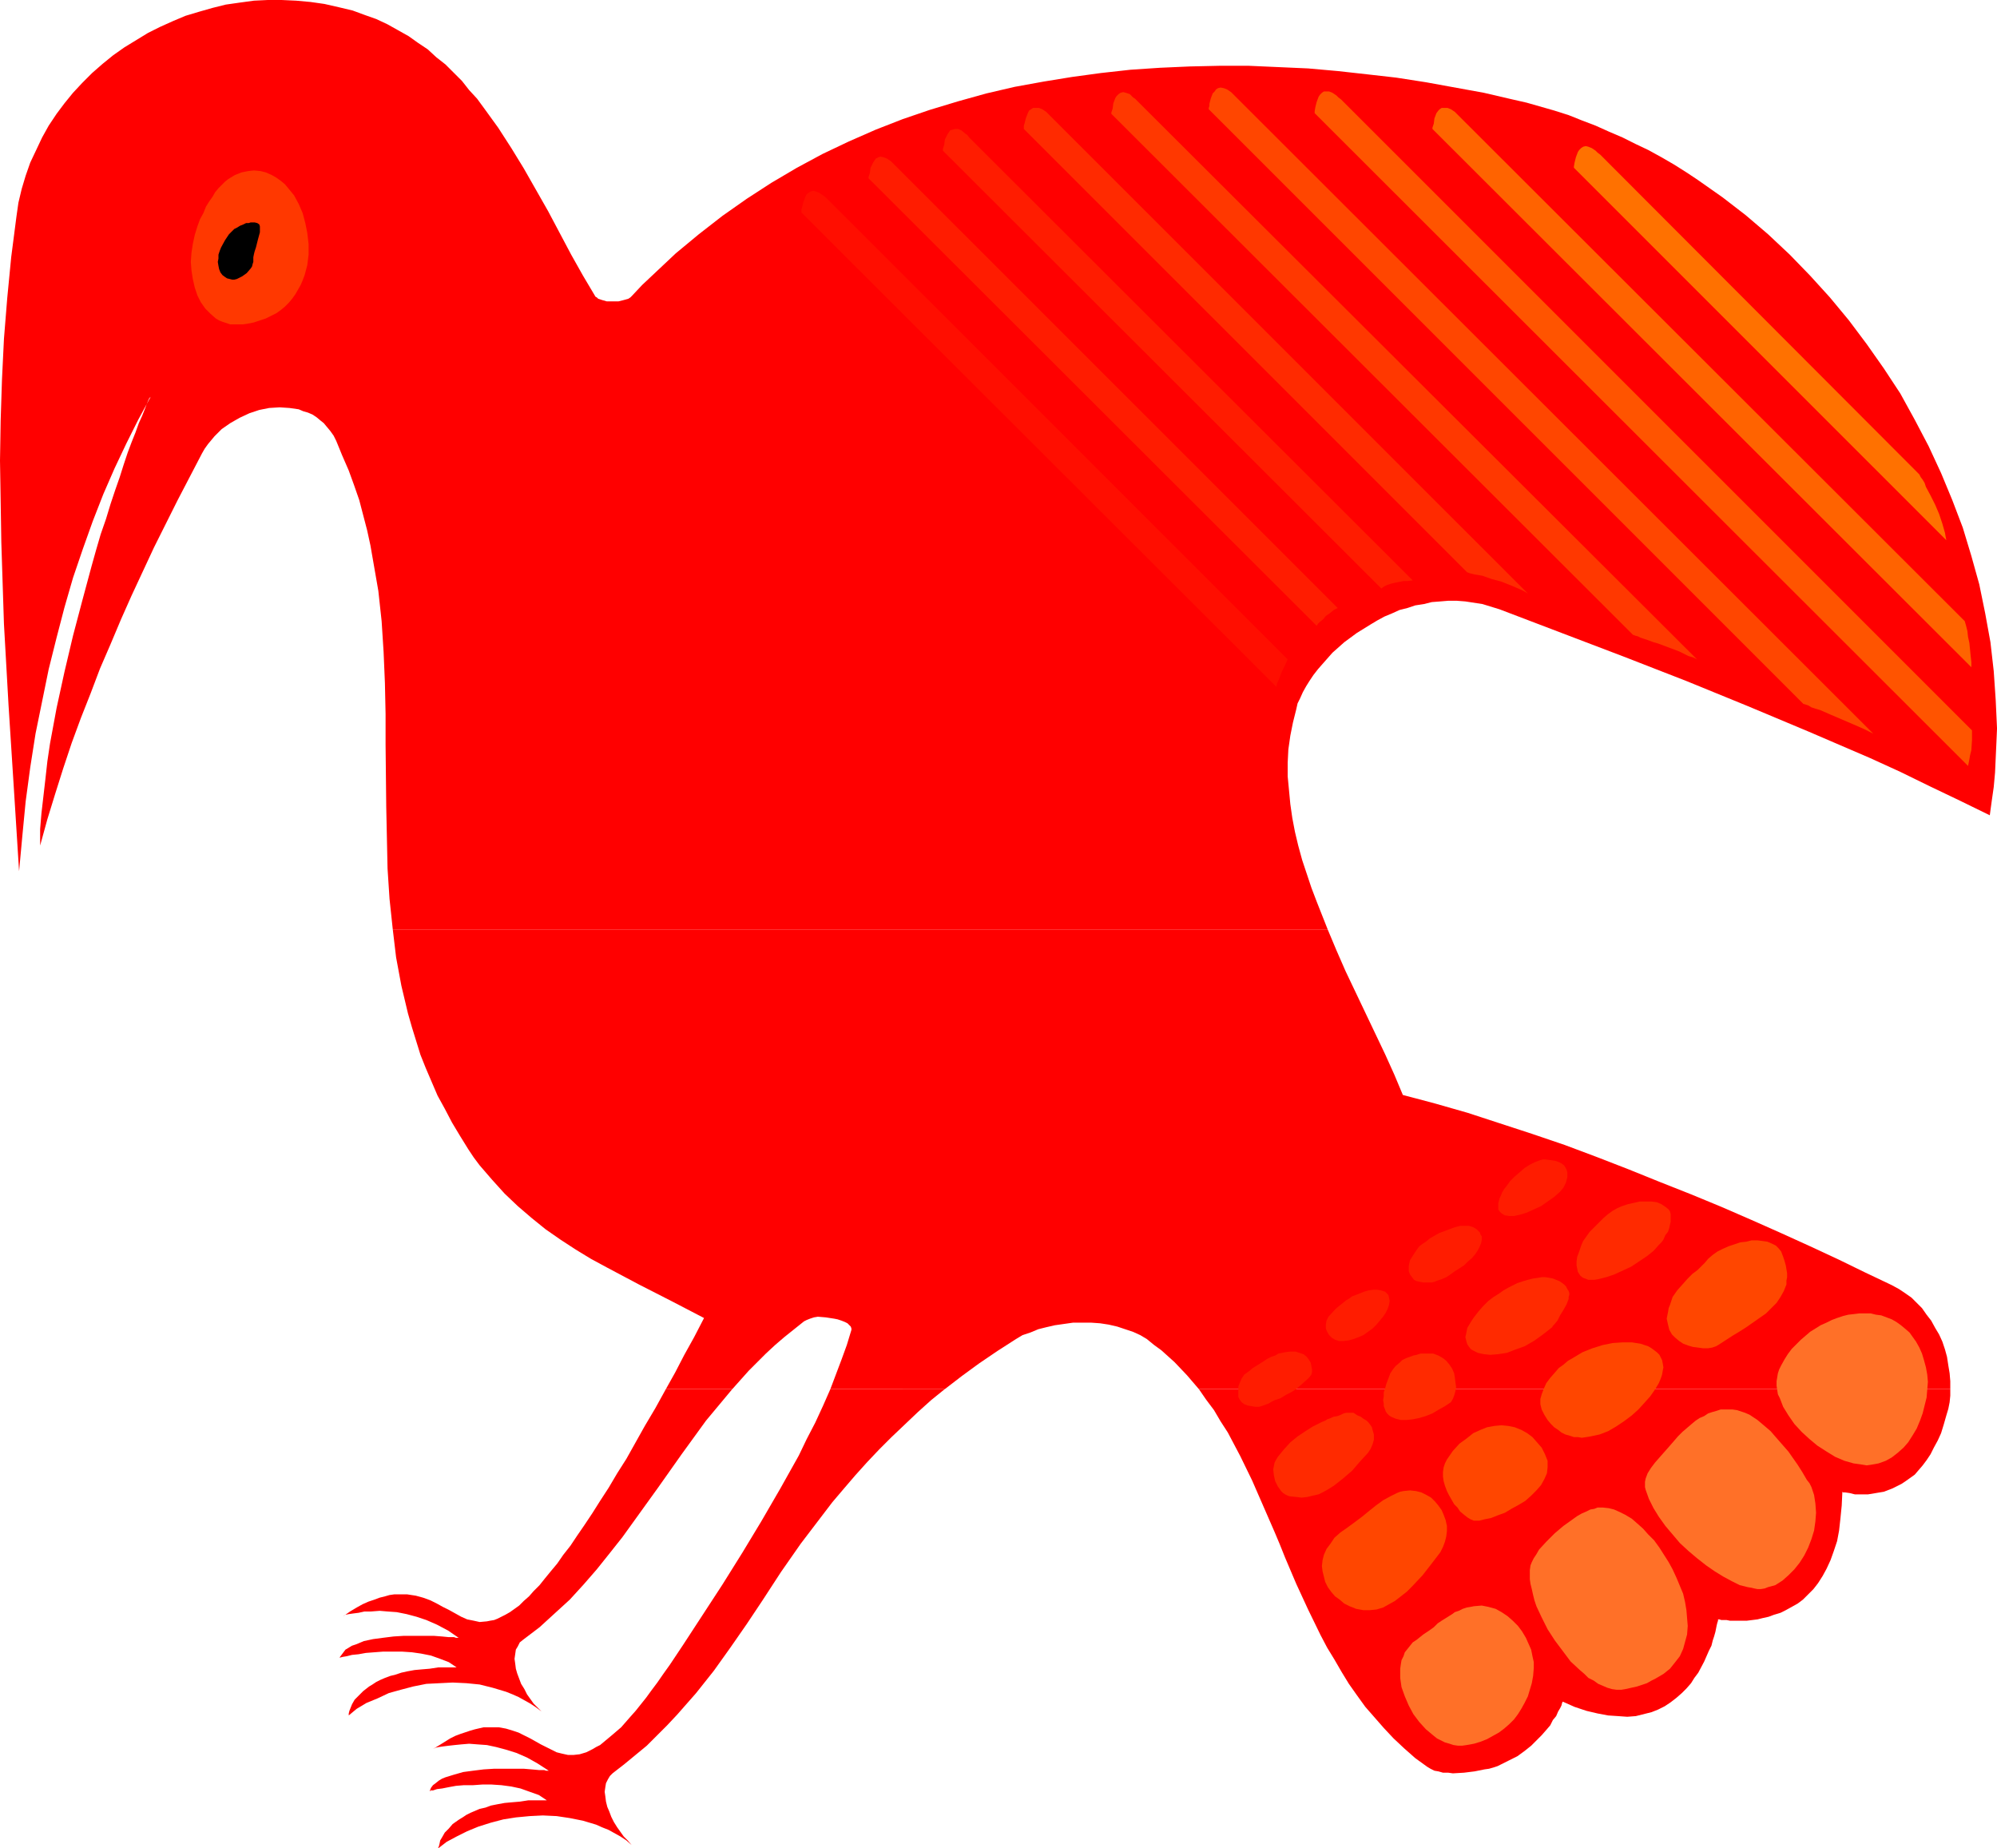 <?xml version="1.0" encoding="UTF-8" standalone="no"?>
<svg
   version="1.0"
   width="129.766mm"
   height="120.083mm"
   id="svg32"
   sodipodi:docname="Bird 30.wmf"
   xmlns:inkscape="http://www.inkscape.org/namespaces/inkscape"
   xmlns:sodipodi="http://sodipodi.sourceforge.net/DTD/sodipodi-0.dtd"
   xmlns="http://www.w3.org/2000/svg"
   xmlns:svg="http://www.w3.org/2000/svg">
  <sodipodi:namedview
     id="namedview32"
     pagecolor="#ffffff"
     bordercolor="#000000"
     borderopacity="0.25"
     inkscape:showpageshadow="2"
     inkscape:pageopacity="0.0"
     inkscape:pagecheckerboard="0"
     inkscape:deskcolor="#d1d1d1"
     inkscape:document-units="mm" />
  <defs
     id="defs1">
    <pattern
       id="WMFhbasepattern"
       patternUnits="userSpaceOnUse"
       width="6"
       height="6"
       x="0"
       y="0" />
  </defs>
  <path
     style="fill:#ff0000;fill-opacity:1;fill-rule:evenodd;stroke:none"
     d="m 163.539,341.08 -2.586,4.686 -2.586,4.362 -2.262,4.039 -2.262,4.039 -2.262,3.555 -2.101,3.555 -2.101,3.231 -1.939,3.07 -1.939,2.908 -1.778,2.585 -1.616,2.424 -1.778,2.262 -1.454,2.1 -1.616,1.939 -1.454,1.777 -1.293,1.616 -1.454,1.454 -1.131,1.293 -1.293,1.131 -1.131,1.131 -1.131,0.808 -1.131,0.808 -1.131,0.646 -0.97,0.485 -0.97,0.485 -0.808,0.323 -0.97,0.162 -0.808,0.162 -1.778,0.162 -1.454,-0.323 -1.616,-0.323 -1.454,-0.646 -2.909,-1.616 -1.616,-0.808 -1.454,-0.808 -1.616,-0.808 -1.778,-0.646 -1.778,-0.485 -2.101,-0.323 h -1.939 -1.293 l -1.131,0.162 -1.131,0.323 -1.293,0.323 -1.293,0.485 -1.454,0.485 -1.454,0.646 -1.454,0.808 -1.616,0.969 -1.616,1.131 0.162,-0.162 0.323,-0.162 0.808,-0.162 1.131,-0.162 1.293,-0.162 1.454,-0.323 h 1.616 l 2.101,-0.162 1.939,0.162 2.262,0.162 2.424,0.485 2.424,0.646 2.424,0.808 2.586,1.131 2.747,1.454 2.586,1.777 h -0.323 -0.323 l -0.485,-0.162 h -0.485 -0.808 l -1.616,-0.162 -2.101,-0.162 h -2.262 -2.424 -2.586 l -2.586,0.162 -2.586,0.323 -2.424,0.323 -2.262,0.485 -1.939,0.808 -0.97,0.323 -0.808,0.485 -0.808,0.485 -0.485,0.646 -0.485,0.646 -0.485,0.646 h 0.162 v 0 l 0.646,-0.162 0.97,-0.162 1.293,-0.323 1.616,-0.162 1.778,-0.323 2.101,-0.162 2.101,-0.162 h 2.262 2.424 l 2.424,0.162 2.262,0.323 2.424,0.485 2.262,0.808 2.101,0.808 1.939,1.293 h -2.262 -2.262 l -2.101,0.323 -1.939,0.162 -1.778,0.162 -1.778,0.323 -1.454,0.323 -1.454,0.485 -1.293,0.323 -1.293,0.485 -1.131,0.485 -0.97,0.485 -0.97,0.646 -0.808,0.485 -1.454,1.131 -1.131,1.131 -0.97,0.969 -0.646,1.131 -0.323,0.808 -0.323,0.808 -0.162,0.646 v 0.323 0.162 l 1.939,-1.616 2.424,-1.454 2.747,-1.131 2.747,-1.293 2.909,-0.808 3.07,-0.808 3.232,-0.646 3.232,-0.162 3.232,-0.162 3.394,0.162 3.232,0.323 3.232,0.808 3.232,0.969 1.616,0.646 1.454,0.646 1.454,0.808 1.454,0.808 1.454,0.969 1.293,0.969 -0.97,-0.969 -0.97,-0.969 -1.616,-2.262 -0.646,-1.293 -0.808,-1.293 -0.97,-2.585 -0.323,-1.131 -0.162,-1.293 -0.162,-1.131 0.162,-1.131 0.162,-1.131 0.485,-0.808 0.485,-0.969 0.808,-0.646 4.04,-3.07 3.717,-3.393 3.717,-3.393 3.394,-3.716 3.232,-3.716 3.232,-4.039 3.07,-3.878 2.909,-4.039 5.818,-8.079 5.818,-8.24 5.979,-8.24 3.232,-3.878 3.232,-3.878 z"
     id="path1" />
  <path
     style="fill:#ff0000;fill-opacity:1;fill-rule:evenodd;stroke:none"
     d="m 203.939,341.08 -1.778,4.039 -1.939,4.201 -2.101,4.039 -1.939,4.039 -4.525,8.079 -4.686,8.079 -4.686,7.755 -4.848,7.755 -4.848,7.432 -4.848,7.432 -1.616,2.424 -1.616,2.424 -1.616,2.262 -1.454,2.1 -1.454,1.939 -1.293,1.777 -1.293,1.616 -1.293,1.616 -1.293,1.454 -1.131,1.293 -1.131,1.293 -1.131,0.969 -1.131,0.969 -0.97,0.808 -0.97,0.808 -0.97,0.808 -0.97,0.485 -0.808,0.485 -1.616,0.808 -1.616,0.485 -1.454,0.162 h -1.454 l -1.454,-0.323 -1.293,-0.323 -1.293,-0.646 -2.586,-1.293 -2.586,-1.454 -2.909,-1.454 -1.454,-0.485 -1.616,-0.485 -1.778,-0.323 h -1.778 -1.939 l -2.101,0.485 -1.131,0.323 -2.424,0.808 -1.293,0.485 -1.293,0.646 -1.293,0.808 -1.293,0.808 -1.616,0.969 0.323,-0.162 0.323,-0.162 0.808,-0.162 1.131,-0.162 1.293,-0.162 1.454,-0.162 1.616,-0.162 1.939,-0.162 2.101,0.162 2.262,0.162 2.262,0.485 2.424,0.646 2.586,0.808 2.586,1.131 2.586,1.454 2.747,1.777 h -0.323 -0.323 l -0.485,-0.162 h -0.646 -0.646 l -1.778,-0.162 -1.939,-0.162 h -2.262 -2.424 -2.586 l -2.586,0.162 -2.586,0.323 -2.424,0.323 -2.262,0.646 -2.101,0.646 -0.808,0.323 -0.808,0.485 -0.808,0.646 -0.646,0.485 -0.485,0.646 -0.323,0.808 h 0.162 v -0.162 h 0.646 l 0.97,-0.323 1.293,-0.162 1.616,-0.323 1.778,-0.323 1.939,-0.162 h 2.262 l 2.262,-0.162 h 2.262 l 2.424,0.162 2.424,0.323 2.262,0.485 2.262,0.808 2.262,0.808 1.939,1.293 h -2.262 -2.262 l -2.101,0.323 -1.939,0.162 -1.778,0.162 -1.778,0.323 -1.616,0.323 -1.293,0.485 -1.454,0.323 -1.131,0.485 -1.131,0.485 -0.97,0.485 -0.97,0.646 -0.808,0.485 -1.616,1.131 -0.97,1.131 -0.97,0.969 -0.646,1.131 -0.485,0.808 -0.162,0.808 -0.162,0.646 -0.162,0.323 v 0.162 l 2.101,-1.616 2.424,-1.293 2.586,-1.293 2.747,-1.131 3.07,-0.969 3.07,-0.808 3.07,-0.485 3.394,-0.323 3.232,-0.162 3.394,0.162 3.232,0.485 3.232,0.646 3.232,0.969 1.454,0.646 1.616,0.646 1.454,0.808 1.454,0.808 1.454,0.969 1.293,1.131 -0.97,-1.131 -0.97,-0.969 -1.616,-2.262 -0.808,-1.293 -0.646,-1.293 -0.485,-1.293 -0.485,-1.131 -0.323,-1.293 -0.162,-1.293 -0.162,-1.131 0.162,-1.131 0.162,-0.969 0.485,-0.969 0.485,-0.808 0.646,-0.646 2.909,-2.262 2.747,-2.262 2.747,-2.262 2.586,-2.585 2.424,-2.424 2.424,-2.585 4.686,-5.332 4.363,-5.493 4.04,-5.655 4.04,-5.817 3.878,-5.817 4.525,-6.948 4.848,-6.948 5.171,-6.786 2.586,-3.393 2.747,-3.231 2.909,-3.393 2.909,-3.231 2.909,-3.07 3.07,-3.07 3.232,-3.07 3.232,-3.07 3.232,-2.908 3.394,-2.747 z"
     id="path2" />
  <path
     style="fill:#ff0000;fill-opacity:1;fill-rule:evenodd;stroke:none"
     d="m 294.435,341.08 1.778,2.585 1.939,2.585 1.616,2.747 1.778,2.747 3.07,5.817 2.909,5.978 2.747,6.301 2.747,6.301 1.293,3.07 1.293,3.231 2.747,6.463 2.909,6.301 3.07,6.301 1.616,3.07 1.778,2.908 1.778,3.07 1.778,2.908 1.939,2.747 2.101,2.908 2.262,2.585 2.262,2.585 2.424,2.585 2.586,2.424 2.747,2.424 2.909,2.1 0.808,0.485 0.97,0.485 0.97,0.162 1.131,0.323 h 1.293 l 1.131,0.162 2.747,-0.162 2.586,-0.323 2.424,-0.485 1.131,-0.162 1.131,-0.323 0.97,-0.323 0.646,-0.323 2.262,-1.131 1.939,-0.969 1.778,-1.293 1.616,-1.293 1.293,-1.293 1.293,-1.293 1.131,-1.293 0.97,-1.131 0.646,-1.293 0.808,-0.969 0.485,-1.131 0.485,-0.808 0.323,-0.646 0.162,-0.646 0.162,-0.323 v 0 l 2.909,1.293 2.909,0.969 2.747,0.646 2.586,0.485 2.424,0.162 2.262,0.162 2.101,-0.162 1.939,-0.485 1.939,-0.485 1.616,-0.646 1.616,-0.808 1.454,-0.969 1.454,-1.131 1.293,-1.131 1.131,-1.131 1.131,-1.293 0.808,-1.293 0.97,-1.293 1.454,-2.747 1.131,-2.585 0.646,-1.293 0.323,-1.293 0.323,-0.969 0.323,-1.131 0.162,-0.808 0.162,-0.808 0.162,-0.646 0.162,-0.485 v -0.162 -0.162 0 h 0.323 l 0.485,0.162 h 0.485 0.808 l 0.808,0.162 h 0.808 2.262 1.131 l 2.586,-0.323 1.293,-0.323 1.454,-0.323 1.293,-0.485 1.616,-0.485 1.293,-0.646 1.454,-0.808 1.454,-0.808 1.293,-0.969 1.293,-1.293 1.293,-1.293 1.131,-1.454 1.131,-1.777 0.97,-1.777 0.97,-2.1 0.808,-2.262 0.808,-2.424 0.485,-2.585 0.323,-2.908 0.323,-3.231 0.162,-3.393 v 0 l 0.162,0.162 h 0.485 l 1.131,0.162 1.293,0.323 h 1.454 1.778 l 1.939,-0.323 1.939,-0.323 2.101,-0.808 2.262,-1.131 0.97,-0.646 1.131,-0.808 1.131,-0.808 0.97,-1.131 0.97,-1.131 0.97,-1.293 0.97,-1.454 0.808,-1.616 0.97,-1.777 0.808,-1.777 0.646,-2.1 0.646,-2.262 0.485,-1.616 0.323,-1.616 0.162,-1.616 v -1.616 z"
     id="path3" />
  <path
     style="fill:#ff0000;fill-opacity:1;fill-rule:evenodd;stroke:none"
     d="m 478.982,341.08 v -1.939 l -0.162,-1.939 -0.323,-1.939 -0.323,-2.1 -0.485,-1.777 -0.646,-1.939 -0.808,-1.777 -0.97,-1.616 -0.97,-1.777 -1.131,-1.454 -1.131,-1.616 -1.293,-1.293 -1.293,-1.293 -1.616,-1.131 -1.454,-0.969 -1.778,-0.969 -6.464,-3.07 -6.626,-3.231 -6.949,-3.231 -7.11,-3.231 -7.272,-3.231 -7.434,-3.231 -7.434,-3.07 -7.757,-3.07 -7.595,-3.07 -7.918,-3.07 -7.757,-2.908 -8.08,-2.747 -7.918,-2.585 -7.918,-2.585 -7.918,-2.262 -7.918,-2.1 -2.101,-5.009 -2.262,-5.009 -4.848,-10.179 -4.848,-10.179 -2.262,-5.17 -2.101,-5.009 H 96.475 l 0.808,6.786 1.293,6.948 0.808,3.393 0.808,3.393 0.97,3.393 2.101,6.786 1.293,3.231 1.454,3.393 1.454,3.393 1.778,3.231 1.778,3.393 1.939,3.231 2.101,3.393 1.293,1.939 1.454,1.939 3.07,3.555 3.07,3.393 3.232,3.07 3.394,2.908 3.394,2.747 3.717,2.585 3.717,2.424 3.717,2.262 3.878,2.1 7.918,4.201 7.918,4.039 8.08,4.201 -2.424,4.686 -2.424,4.362 -2.262,4.362 -2.262,4.039 h 16.322 l 4.04,-4.524 4.202,-4.201 2.262,-2.1 2.262,-1.939 2.424,-1.939 2.424,-1.939 0.646,-0.323 0.808,-0.323 0.97,-0.323 0.97,-0.162 1.939,0.162 2.101,0.323 0.808,0.162 0.97,0.323 0.808,0.323 0.646,0.323 0.485,0.485 0.323,0.323 0.162,0.485 v 0.323 l -1.131,3.716 -1.293,3.555 -2.747,7.271 h 28.118 l 4.202,-3.231 4.202,-3.07 4.525,-3.07 4.525,-2.908 1.616,-0.969 1.939,-0.646 1.939,-0.808 1.939,-0.485 2.101,-0.485 2.262,-0.323 2.262,-0.323 h 2.101 2.262 l 2.262,0.162 2.101,0.323 2.101,0.485 1.939,0.646 1.939,0.646 1.778,0.808 1.616,0.969 1.778,1.454 1.778,1.293 3.232,2.908 3.07,3.231 2.909,3.393 z"
     id="path4" />
  <path
     style="fill:#ff0000;fill-opacity:1;fill-rule:evenodd;stroke:none"
     d="m 326.108,228.302 -2.747,-6.948 -1.293,-3.393 -1.131,-3.393 -1.131,-3.393 -0.97,-3.555 -0.808,-3.393 -0.646,-3.393 -0.485,-3.393 -0.323,-3.393 -0.323,-3.393 v -3.393 l 0.162,-3.231 0.485,-3.393 0.646,-3.231 0.808,-3.231 0.323,-1.454 0.646,-1.293 0.646,-1.454 0.808,-1.454 0.808,-1.293 0.97,-1.454 1.131,-1.454 1.131,-1.293 2.424,-2.747 2.909,-2.585 3.07,-2.262 3.394,-2.1 1.616,-0.969 1.778,-0.969 1.939,-0.808 1.778,-0.808 1.939,-0.485 1.939,-0.646 2.101,-0.323 1.939,-0.485 2.101,-0.162 1.939,-0.162 h 2.101 l 2.101,0.162 2.101,0.323 2.101,0.323 2.101,0.646 2.101,0.646 30.542,11.633 15.352,5.978 15.029,6.14 15.029,6.301 15.029,6.463 7.434,3.393 7.272,3.555 7.434,3.555 7.272,3.555 0.485,-3.555 0.485,-3.393 0.323,-3.555 0.162,-3.555 0.162,-3.555 0.162,-3.716 -0.323,-6.948 -0.485,-7.109 -0.808,-7.109 -1.293,-7.109 -1.454,-7.109 -1.939,-6.948 -2.101,-6.948 -2.586,-6.786 -2.747,-6.624 -3.07,-6.624 -3.394,-6.463 -3.555,-6.463 -4.04,-6.14 -4.202,-5.978 -4.363,-5.817 -4.686,-5.655 -4.848,-5.332 -5.01,-5.17 -5.333,-5.009 -5.494,-4.686 -5.656,-4.362 -5.979,-4.201 -2.909,-1.939 -3.07,-1.939 -3.07,-1.777 -3.232,-1.777 -3.07,-1.454 -3.232,-1.616 -3.394,-1.454 -3.232,-1.454 -3.394,-1.293 -3.232,-1.293 -3.555,-1.131 -3.394,-0.969 -3.394,-0.969 -3.555,-0.808 -6.949,-1.616 -7.11,-1.293 -7.11,-1.293 -7.272,-1.131 -7.11,-0.808 -7.272,-0.808 -7.272,-0.646 -7.272,-0.323 -7.272,-0.323 h -7.272 l -7.272,0.162 -7.272,0.323 -7.272,0.485 -7.272,0.808 -7.11,0.969 -6.949,1.131 -7.11,1.293 -6.949,1.616 -6.949,1.939 -6.949,2.1 -6.626,2.262 -6.626,2.585 -6.626,2.908 -6.464,3.07 -6.302,3.393 -6.302,3.716 -5.979,3.878 -5.979,4.201 -5.818,4.524 -5.656,4.686 -2.747,2.585 -2.747,2.585 -2.747,2.585 -2.586,2.747 -0.323,0.323 -0.485,0.323 -1.131,0.323 -1.293,0.323 h -1.454 -1.454 l -1.131,-0.323 -0.485,-0.162 -0.485,-0.162 -0.323,-0.323 -0.323,-0.162 -3.07,-5.17 -2.909,-5.17 -5.656,-10.664 -5.979,-10.502 -3.07,-5.009 -3.232,-5.009 -3.394,-4.686 -1.778,-2.424 -1.939,-2.1 -1.778,-2.262 -2.101,-2.1 -1.939,-1.939 -2.262,-1.777 -2.101,-1.939 -2.424,-1.616 -2.262,-1.616 -2.586,-1.454 L 95.182,5.978 92.435,4.686 89.688,3.716 86.618,2.585 83.224,1.777 79.669,0.969 76.275,0.485 72.72,0.162 69.165,0 h -3.394 l -3.394,0.162 -3.555,0.485 -3.394,0.485 -3.232,0.808 -3.394,0.969 -3.232,0.969 -3.07,1.293 -3.232,1.454 -2.909,1.454 -2.909,1.777 -2.909,1.777 -2.747,1.939 -2.586,2.1 -2.586,2.262 -2.424,2.424 -2.262,2.424 -2.101,2.585 -1.939,2.585 -1.939,2.908 -1.616,2.908 L 8.888,36.839 7.434,39.909 6.302,43.14 5.333,46.371 4.525,49.764 4.04,53.157 2.747,63.175 1.778,73.193 0.97,83.21 0.485,93.228 0.162,103.245 0,113.101 l 0.162,10.018 0.162,10.018 0.323,10.018 0.323,10.018 1.131,20.035 1.293,20.197 1.293,20.52 0.808,-8.725 0.808,-8.402 1.131,-8.402 1.293,-8.24 1.616,-7.917 1.616,-7.917 1.939,-7.755 1.939,-7.432 2.101,-7.271 2.424,-7.109 2.424,-6.786 2.586,-6.624 2.747,-6.301 2.909,-6.14 2.909,-5.817 3.07,-5.655 -0.323,0.323 -0.162,0.323 -0.485,1.131 -0.485,1.293 -0.646,1.616 -0.808,1.777 -0.808,2.262 -0.97,2.424 -0.97,2.585 -0.97,2.908 -0.97,3.07 -1.131,3.231 -1.131,3.393 -1.131,3.716 -1.293,3.716 -1.131,3.878 -1.131,4.039 -2.262,8.402 -2.262,8.563 -2.101,8.887 -1.939,8.887 -1.616,8.725 -0.646,4.362 -0.485,4.362 -0.485,4.201 -0.485,4.201 -0.323,3.878 v 4.039 l 1.778,-6.463 1.939,-6.301 1.939,-6.14 2.101,-6.301 2.262,-6.14 2.424,-6.14 2.262,-5.978 2.586,-5.978 2.586,-6.14 2.586,-5.817 5.494,-11.795 5.818,-11.633 5.979,-11.472 0.646,-1.131 0.808,-1.131 1.616,-1.939 1.778,-1.777 2.101,-1.454 2.262,-1.293 2.424,-1.131 2.424,-0.808 2.424,-0.485 2.586,-0.162 2.424,0.162 1.131,0.162 1.131,0.162 1.131,0.485 1.131,0.323 1.131,0.485 0.97,0.646 0.97,0.808 0.808,0.646 0.808,0.969 0.808,0.969 0.808,1.131 0.646,1.293 1.454,3.555 1.616,3.716 1.293,3.555 1.293,3.716 0.97,3.716 0.97,3.716 0.808,3.716 0.646,3.716 0.646,3.716 0.646,3.716 0.808,7.432 0.485,7.594 0.323,7.594 0.162,7.594 v 7.594 l 0.162,15.188 0.162,7.594 0.162,7.594 0.485,7.432 0.808,7.594 z"
     id="path5" />
  <path
     style="fill:#ff3800;fill-opacity:1;fill-rule:evenodd;stroke:none"
     d="m 48.48,55.581 -0.646,2.1 -0.485,2.262 -0.323,2.1 -0.162,2.262 0.162,2.1 0.323,2.1 0.485,2.1 0.646,1.939 0.808,1.616 1.131,1.616 1.293,1.293 1.293,1.131 0.808,0.485 0.808,0.323 0.97,0.323 0.97,0.323 h 0.97 0.97 1.131 l 1.131,-0.162 1.616,-0.323 1.454,-0.485 1.454,-0.485 1.293,-0.646 1.293,-0.646 1.131,-0.808 0.97,-0.808 0.97,-0.969 0.808,-0.969 0.808,-1.131 0.646,-1.131 0.646,-1.131 0.485,-1.131 0.485,-1.293 0.646,-2.424 0.323,-2.585 V 59.944 l -0.323,-2.747 -0.485,-2.424 -0.646,-2.424 -0.97,-2.262 -1.131,-2.1 -1.454,-1.777 -0.808,-0.969 -0.97,-0.808 -1.131,-0.808 -1.131,-0.646 -1.454,-0.646 -1.293,-0.323 -1.616,-0.162 -1.454,0.162 -1.616,0.323 -1.616,0.646 -0.808,0.485 -0.808,0.485 -0.808,0.646 -0.808,0.808 -0.808,0.808 -0.808,0.969 -0.646,1.131 -0.808,1.131 -0.808,1.293 -0.646,1.616 -0.808,1.454 z"
     id="path6" />
  <path
     style="fill:#000000;fill-opacity:1;fill-rule:evenodd;stroke:none"
     d="m 58.984,55.419 0.808,-0.323 0.646,-0.323 h 0.646 l 0.485,-0.162 h 0.485 0.485 l 0.646,0.162 0.485,0.323 0.162,0.485 v 0.808 0.646 l -0.485,1.777 -0.485,1.939 -0.323,0.969 -0.162,0.646 -0.162,0.808 v 0.485 0.646 l -0.162,0.485 -0.162,0.646 -0.323,0.485 -0.97,1.131 -1.131,0.808 -1.293,0.646 -0.646,0.162 h -0.485 l -0.646,-0.162 -0.646,-0.162 -0.485,-0.323 -0.646,-0.485 -0.485,-0.646 -0.323,-0.808 -0.162,-0.808 -0.162,-0.969 0.162,-0.808 v -0.969 l 0.323,-0.969 0.323,-0.808 0.97,-1.777 0.97,-1.454 0.646,-0.646 0.646,-0.646 0.646,-0.323 z"
     id="path7" />
  <path
     style="fill:#ff0e00;fill-opacity:1;fill-rule:evenodd;stroke:none"
     d="M 316.251,161.896 203.293,48.957 l -0.485,-0.485 -0.646,-0.485 -0.97,-0.646 -0.808,-0.323 -0.646,-0.162 -0.646,0.162 -0.485,0.323 -0.485,0.323 -0.323,0.646 -0.485,1.293 -0.323,1.293 -0.162,0.485 v 0.485 0.323 L 313.504,168.682 v -0.162 -0.162 l 0.162,-0.646 0.323,-0.646 0.323,-0.808 0.485,-1.293 0.646,-1.293 z"
     id="path8" />
  <path
     style="fill:#ff1c00;fill-opacity:1;fill-rule:evenodd;stroke:none"
     d="M 328.532,149.293 219.776,40.555 l -0.485,-0.485 -0.485,-0.485 -0.97,-0.646 -0.808,-0.323 -0.808,-0.162 -0.485,0.162 -0.646,0.323 -0.323,0.485 -0.323,0.485 -0.646,1.293 -0.162,1.293 -0.162,0.485 -0.162,0.485 v 0.323 L 323.361,153.656 v 0 l 0.323,-0.485 0.485,-0.485 0.808,-0.646 0.646,-0.808 0.97,-0.646 0.97,-0.808 z"
     id="path9" />
  <path
     style="fill:#ff1c00;fill-opacity:1;fill-rule:evenodd;stroke:none"
     d="M 346.955,142.507 238.037,33.769 l -0.485,-0.646 -0.485,-0.323 -0.97,-0.808 -0.808,-0.323 h -0.808 l -0.485,0.162 -0.646,0.162 -0.323,0.485 -0.323,0.485 -0.646,1.293 -0.162,1.293 -0.162,0.485 -0.162,0.485 v 0.485 l 107.625,107.446 h 0.162 l 0.162,-0.162 0.485,-0.323 0.646,-0.323 0.97,-0.323 0.646,-0.162 0.808,-0.162 0.808,-0.162 0.808,-0.162 h 0.97 z"
     id="path10" />
  <path
     style="fill:#ff2a00;fill-opacity:1;fill-rule:evenodd;stroke:none"
     d="M 375.235,145.739 257.913,28.437 l -0.485,-0.485 -0.485,-0.485 -0.97,-0.646 -0.808,-0.323 h -0.808 -0.646 l -0.485,0.323 -0.485,0.323 -0.323,0.646 -0.485,1.293 -0.323,1.293 -0.162,0.485 v 0.485 0.162 0.162 L 360.368,140.568 h 0.162 l 0.323,0.162 0.646,0.162 0.646,0.162 0.97,0.162 0.97,0.162 2.262,0.808 2.424,0.646 2.424,0.969 2.262,0.969 0.97,0.485 z"
     id="path11" />
  <path
     style="fill:#ff4600;fill-opacity:1;fill-rule:evenodd;stroke:none"
     d="M 460.075,180.154 303.323,23.59 l -0.485,-0.485 -0.485,-0.485 -0.97,-0.646 -0.808,-0.323 -0.808,-0.162 -0.646,0.162 -0.485,0.323 -0.323,0.485 -0.485,0.485 -0.485,1.293 -0.323,1.293 v 0.485 l -0.162,0.485 v 0.323 L 442.945,172.883 h 0.162 l 0.485,0.162 0.485,0.162 0.808,0.485 0.97,0.323 1.131,0.323 2.586,1.131 5.656,2.424 2.586,1.131 1.293,0.646 z"
     id="path12" />
  <path
     style="fill:#ff5400;fill-opacity:1;fill-rule:evenodd;stroke:none"
     d="M 484.315,179.346 329.34,24.398 l -0.646,-0.485 -0.485,-0.485 -0.97,-0.646 -0.808,-0.323 h -0.646 -0.646 l -0.485,0.323 -0.485,0.485 -0.323,0.485 -0.485,1.293 -0.323,1.293 -0.162,0.969 v 0.485 l 160.469,160.28 0.162,-0.808 0.162,-0.808 0.162,-0.969 0.323,-1.293 0.162,-2.424 v -1.293 z"
     id="path13" />
  <path
     style="fill:#ff6300;fill-opacity:1;fill-rule:evenodd;stroke:none"
     d="M 484.153,163.835 351.803,31.668 v -0.323 l 0.162,-0.485 0.162,-0.485 0.162,-1.293 0.485,-1.293 0.485,-0.646 0.323,-0.323 0.485,-0.323 h 0.646 0.808 l 0.808,0.323 0.97,0.646 0.485,0.485 0.485,0.485 124.27,124.088 0.323,1.131 0.323,1.293 0.162,1.454 0.323,1.454 0.323,3.231 0.162,1.454 z"
     id="path14" />
  <path
     style="fill:#ff7100;fill-opacity:1;fill-rule:evenodd;stroke:none"
     d="m 478.012,132.651 -91.466,-91.45 v -0.323 l 0.162,-0.969 0.323,-1.293 0.485,-1.293 0.323,-0.485 0.485,-0.485 0.485,-0.323 0.646,-0.162 0.646,0.162 0.808,0.323 0.97,0.646 0.485,0.485 0.646,0.485 78.376,78.524 0.323,0.646 0.485,0.646 0.485,0.808 0.323,0.969 1.131,2.1 1.131,2.262 0.97,2.262 0.808,2.424 0.646,2.262 0.162,0.969 z"
     id="path15" />
  <path
     style="fill:#ff3800;fill-opacity:1;fill-rule:evenodd;stroke:none"
     d="m 401.091,155.918 h 0.162 l 0.323,0.162 0.646,0.162 0.646,0.323 0.97,0.323 0.97,0.323 1.293,0.485 1.131,0.323 5.171,1.939 2.262,1.131 1.131,0.323 0.97,0.485 -137.36,-137.014 -0.646,-0.646 -0.485,-0.323 -0.808,-0.808 -0.97,-0.323 -0.646,-0.162 -0.646,0.162 -0.485,0.323 -0.485,0.485 -0.323,0.485 -0.485,1.293 -0.162,1.293 -0.162,0.485 -0.162,0.485 v 0.323 z"
     id="path16" />
  <path
     style="fill:#ff7028;fill-opacity:1;fill-rule:evenodd;stroke:none"
     d="m 347.924,402.64 -0.97,0.646 -0.646,0.808 -0.646,0.808 -0.646,0.808 -0.323,0.969 -0.485,0.969 -0.162,0.969 -0.162,1.131 v 2.262 l 0.323,2.262 0.808,2.262 0.97,2.262 1.131,2.1 1.454,1.939 1.616,1.777 1.939,1.616 0.808,0.646 0.97,0.485 0.97,0.485 1.131,0.323 0.97,0.323 1.131,0.162 h 0.97 l 1.131,-0.162 1.778,-0.323 1.616,-0.485 1.616,-0.646 1.454,-0.808 1.454,-0.808 1.293,-0.969 1.293,-1.131 1.131,-1.131 0.97,-1.293 0.808,-1.293 0.808,-1.454 0.808,-1.616 0.485,-1.616 0.485,-1.616 0.323,-1.777 0.162,-1.939 v -1.454 l -0.323,-1.454 -0.323,-1.616 -0.646,-1.454 -0.646,-1.454 -0.97,-1.616 -0.97,-1.293 -1.293,-1.293 -1.293,-1.131 -1.454,-0.969 -1.454,-0.808 -1.778,-0.485 -1.616,-0.323 -1.939,0.162 -0.808,0.162 -0.97,0.162 -0.97,0.323 -0.97,0.485 -0.97,0.323 -0.646,0.485 -1.293,0.808 -1.293,0.808 -0.97,0.646 -0.97,0.969 -1.131,0.808 -1.454,0.969 -0.808,0.646 z"
     id="path17" />
  <path
     style="fill:#ff7028;fill-opacity:1;fill-rule:evenodd;stroke:none"
     d="m 376.689,382.605 -0.485,0.969 -0.323,0.808 -0.162,1.131 v 2.262 l 0.162,1.131 0.323,1.293 0.323,1.454 0.323,1.293 0.485,1.454 1.293,2.747 1.454,2.908 1.778,2.747 1.939,2.585 1.939,2.585 2.262,2.1 1.131,0.969 0.97,0.969 1.293,0.646 1.131,0.808 1.131,0.485 1.131,0.485 1.131,0.323 1.131,0.162 h 1.131 l 0.97,-0.162 1.454,-0.323 1.454,-0.323 2.424,-0.808 1.131,-0.646 0.97,-0.485 1.939,-1.131 1.616,-1.293 1.293,-1.616 1.131,-1.454 0.808,-1.777 0.485,-1.777 0.485,-1.777 0.162,-2.1 -0.162,-1.939 -0.162,-1.939 -0.323,-1.939 -0.485,-2.1 -0.808,-1.939 -0.808,-1.939 -0.97,-2.1 -0.97,-1.777 -1.131,-1.777 -1.131,-1.777 -1.293,-1.777 -1.454,-1.454 -1.293,-1.454 -1.454,-1.293 -1.293,-1.131 -1.616,-0.969 -1.293,-0.646 -1.454,-0.646 -1.293,-0.323 -1.454,-0.162 h -1.293 l -0.808,0.323 -0.97,0.162 -0.97,0.485 -1.131,0.485 -1.131,0.646 -1.131,0.808 -2.262,1.616 -2.101,1.777 -2.101,2.1 -1.778,1.939 -0.646,1.131 z"
     id="path18" />
  <path
     style="fill:#ff7028;fill-opacity:1;fill-rule:evenodd;stroke:none"
     d="m 409.979,355.137 -2.424,2.747 -1.131,1.293 -0.97,1.293 -0.808,1.293 -0.485,1.293 -0.162,0.808 v 0.646 0.646 l 0.162,0.646 0.808,2.262 1.131,2.262 1.293,2.1 1.616,2.262 1.778,2.1 1.778,2.1 2.101,1.939 2.101,1.777 2.262,1.777 2.101,1.454 2.101,1.293 2.101,1.131 1.939,0.969 1.939,0.485 0.97,0.162 0.646,0.162 0.808,0.162 h 0.808 l 0.97,-0.162 0.808,-0.323 1.778,-0.485 1.778,-1.131 1.454,-1.293 1.454,-1.454 1.293,-1.616 1.131,-1.777 0.97,-1.939 0.808,-2.1 0.646,-2.1 0.323,-2.262 0.162,-2.1 -0.162,-2.262 -0.323,-2.1 -0.646,-1.939 -0.485,-0.969 -0.646,-0.808 -1.131,-1.939 -1.131,-1.777 -2.262,-3.231 -1.131,-1.293 -1.131,-1.293 -1.131,-1.293 -0.97,-1.131 -1.131,-0.969 -2.101,-1.777 -0.97,-0.646 -0.97,-0.646 -1.131,-0.485 -0.97,-0.323 -0.97,-0.323 -1.131,-0.162 h -0.97 -0.97 -0.97 l -0.97,0.323 -1.131,0.323 -0.97,0.323 -0.97,0.646 -1.131,0.485 -0.97,0.646 -0.97,0.808 -1.131,0.969 -1.131,0.969 -1.131,1.131 -0.97,1.131 z"
     id="path19" />
  <path
     style="fill:#ff7028;fill-opacity:1;fill-rule:evenodd;stroke:none"
     d="m 437.451,335.264 -0.485,0.969 -0.323,0.969 -0.162,0.969 -0.162,0.969 v 1.131 l 0.323,2.1 0.485,0.969 0.808,2.1 1.293,2.1 1.454,2.1 1.778,1.939 1.939,1.777 1.939,1.616 2.262,1.454 2.101,1.293 2.262,0.969 2.262,0.646 1.131,0.162 1.131,0.162 0.97,0.162 1.131,-0.162 1.778,-0.323 1.778,-0.646 1.454,-0.808 1.454,-1.131 1.454,-1.293 1.131,-1.293 1.131,-1.777 0.97,-1.616 0.808,-1.939 0.646,-1.777 0.485,-1.939 0.485,-1.939 0.162,-1.939 0.162,-1.939 -0.162,-1.777 -0.323,-1.777 -0.485,-1.777 -0.485,-1.616 -0.646,-1.454 -0.808,-1.454 -0.808,-1.131 -0.808,-1.131 -1.131,-0.969 -0.97,-0.808 -1.131,-0.808 -1.131,-0.646 -1.293,-0.485 -1.293,-0.485 -1.293,-0.162 -1.293,-0.323 h -1.293 -1.454 l -1.293,0.162 -1.454,0.162 -1.293,0.323 -1.454,0.485 -1.293,0.485 -1.293,0.646 -1.454,0.646 -1.293,0.808 -1.293,0.808 -1.131,0.969 -1.131,0.969 -1.131,1.131 -1.131,1.131 -0.97,1.293 -0.808,1.293 z"
     id="path20" />
  <path
     style="fill:#ff4600;fill-opacity:1;fill-rule:evenodd;stroke:none"
     d="m 330.795,375.172 -1.616,1.131 -1.454,1.293 -0.97,1.454 -0.97,1.293 -0.646,1.454 -0.323,1.293 -0.162,1.454 0.162,1.293 0.323,1.293 0.323,1.293 0.646,1.293 0.808,1.131 0.97,1.131 1.131,0.808 1.131,0.969 1.293,0.646 1.616,0.646 1.778,0.323 h 1.616 l 1.616,-0.162 1.616,-0.485 1.454,-0.808 1.454,-0.808 1.454,-1.131 1.454,-1.131 1.293,-1.293 2.586,-2.747 2.262,-2.908 2.101,-2.747 0.646,-1.293 0.485,-1.293 0.323,-1.293 0.162,-1.293 v -1.293 l -0.323,-1.454 -0.485,-1.293 -0.485,-1.131 -0.808,-1.131 -0.808,-0.969 -0.97,-0.969 -1.131,-0.646 -1.293,-0.646 -1.293,-0.323 -1.454,-0.162 -1.616,0.162 -0.808,0.162 -0.808,0.323 -1.616,0.808 -1.778,0.969 -1.778,1.293 -1.616,1.293 -1.778,1.454 -1.939,1.454 z"
     id="path21" />
  <path
     style="fill:#ff4600;fill-opacity:1;fill-rule:evenodd;stroke:none"
     d="m 355.358,358.369 -0.485,0.969 -0.323,0.969 -0.162,1.131 v 1.131 l 0.162,1.131 0.323,1.131 0.485,1.293 0.485,0.969 0.646,1.131 0.646,1.131 0.808,0.808 0.646,0.969 0.97,0.808 0.808,0.646 0.808,0.485 0.808,0.323 h 1.293 l 1.293,-0.323 1.616,-0.323 1.616,-0.646 1.778,-0.646 1.616,-0.969 1.778,-0.969 1.616,-0.969 1.454,-1.293 1.293,-1.293 1.131,-1.293 0.808,-1.454 0.646,-1.454 0.162,-1.454 v -0.808 -0.808 l -0.323,-0.808 -0.323,-0.808 -0.808,-1.616 -1.131,-1.293 -1.131,-1.293 -1.293,-0.969 -1.454,-0.808 -1.616,-0.646 -1.616,-0.323 -1.616,-0.162 -1.778,0.162 -1.778,0.323 -1.616,0.646 -1.778,0.808 -1.616,1.293 -1.778,1.293 -1.616,1.777 z"
     id="path22" />
  <path
     style="fill:#ff4600;fill-opacity:1;fill-rule:evenodd;stroke:none"
     d="m 381.86,337.041 -1.131,1.293 -0.97,1.293 -0.646,1.454 -0.485,1.293 -0.323,1.131 v 1.293 l 0.323,1.293 0.646,1.293 0.808,1.293 0.808,0.969 0.808,0.808 0.97,0.646 0.808,0.646 0.97,0.485 1.131,0.323 0.97,0.323 h 0.97 l 0.97,0.162 1.131,-0.162 0.97,-0.162 2.262,-0.485 2.101,-0.808 1.939,-1.131 1.939,-1.293 1.939,-1.454 1.616,-1.454 1.616,-1.777 1.293,-1.454 1.131,-1.616 0.97,-1.616 0.485,-1.131 0.323,-0.969 0.162,-0.969 0.162,-0.808 -0.162,-0.969 -0.162,-0.808 -0.323,-0.646 -0.323,-0.646 -0.646,-0.646 -0.646,-0.485 -0.646,-0.485 -0.808,-0.485 -0.97,-0.323 -0.97,-0.323 -2.101,-0.323 h -2.262 l -2.424,0.162 -2.424,0.485 -2.586,0.808 -2.424,0.969 -2.424,1.454 -1.131,0.646 -1.131,0.969 -1.131,0.808 z"
     id="path23" />
  <path
     style="fill:#ff4600;fill-opacity:1;fill-rule:evenodd;stroke:none"
     d="m 418.705,310.058 -0.808,0.808 -0.97,0.969 -1.293,0.969 -1.131,1.131 -1.293,1.454 -1.293,1.454 -1.131,1.616 -0.646,1.939 -0.323,0.808 -0.162,0.969 -0.162,0.808 -0.162,0.808 0.323,1.454 0.323,1.293 0.646,1.131 0.808,0.808 0.97,0.808 0.97,0.646 1.293,0.485 1.131,0.323 1.293,0.162 1.131,0.162 h 1.293 l 0.97,-0.162 0.97,-0.323 0.808,-0.485 3.232,-2.1 1.616,-0.969 1.778,-1.131 3.232,-2.262 1.616,-1.131 1.293,-1.293 1.293,-1.293 0.97,-1.454 0.808,-1.454 0.646,-1.616 v -0.969 l 0.162,-0.808 v -0.969 l -0.162,-0.969 -0.162,-0.969 -0.323,-1.131 -0.323,-0.969 -0.485,-1.293 -0.646,-0.808 -0.646,-0.646 -0.97,-0.485 -1.131,-0.485 -1.131,-0.162 -1.293,-0.162 h -1.454 l -1.293,0.323 -1.454,0.162 -1.454,0.485 -1.454,0.485 -1.454,0.646 -1.293,0.646 -1.131,0.808 -1.131,0.969 z"
     id="path24" />
  <path
     style="fill:#ff2a00;fill-opacity:1;fill-rule:evenodd;stroke:none"
     d="m 396.081,297.294 -1.131,0.808 -1.131,0.969 -2.262,2.262 -1.131,1.131 -0.808,1.131 -0.808,1.131 -0.485,1.131 -0.485,1.454 -0.485,1.293 -0.162,1.131 v 0.969 l 0.162,0.808 0.162,0.808 0.323,0.485 0.323,0.485 0.646,0.485 0.485,0.162 0.808,0.323 h 0.808 0.646 l 0.97,-0.162 1.939,-0.485 1.939,-0.646 2.101,-0.969 2.101,-0.969 1.939,-1.293 1.939,-1.293 1.616,-1.293 1.293,-1.454 0.646,-0.646 0.485,-0.646 0.485,-1.131 0.646,-0.808 0.323,-0.969 0.162,-0.808 0.162,-0.646 v -0.808 -0.646 -0.485 l -0.162,-0.646 -0.323,-0.485 -0.808,-0.646 -0.97,-0.646 -1.131,-0.485 -1.293,-0.162 h -1.454 -1.454 l -1.454,0.323 -1.454,0.323 -1.454,0.485 -1.131,0.485 z"
     id="path25" />
  <path
     style="fill:#ff2a00;fill-opacity:1;fill-rule:evenodd;stroke:none"
     d="m 371.356,315.713 -0.97,0.485 -1.131,0.646 -1.131,0.808 -1.293,0.808 -1.293,0.969 -1.293,1.293 -1.131,1.293 -1.131,1.454 -0.646,0.969 -0.485,0.808 -0.485,0.808 -0.162,0.808 -0.162,0.808 -0.162,0.646 0.162,0.646 0.162,0.646 0.162,0.485 0.323,0.485 0.485,0.646 0.485,0.323 0.646,0.323 0.646,0.323 1.454,0.323 1.616,0.162 1.939,-0.162 2.101,-0.323 2.101,-0.808 2.262,-0.808 2.262,-1.293 2.262,-1.616 2.262,-1.777 0.162,-0.323 0.323,-0.323 0.808,-0.969 0.646,-1.293 0.808,-1.293 0.808,-1.454 0.485,-1.293 v -0.485 l 0.162,-0.485 v -0.485 l -0.162,-0.485 -0.323,-0.485 -0.323,-0.646 -0.485,-0.485 -0.646,-0.485 -0.485,-0.323 -0.808,-0.323 -0.808,-0.323 -0.808,-0.162 -0.97,-0.162 h -0.97 l -0.97,0.162 -1.131,0.162 -1.293,0.323 -1.131,0.323 -1.454,0.485 z"
     id="path26" />
  <path
     style="fill:#ff2a00;fill-opacity:1;fill-rule:evenodd;stroke:none"
     d="m 347.116,332.84 -1.778,0.646 -0.97,0.485 -0.646,0.646 -0.97,0.808 -0.646,0.808 -0.646,0.969 -0.485,1.293 -0.485,1.293 -0.323,1.131 -0.323,0.969 v 0.969 l -0.162,0.969 0.162,0.808 v 0.646 l 0.323,0.808 0.162,0.485 0.323,0.485 0.485,0.485 0.485,0.323 1.131,0.485 1.293,0.323 h 1.454 l 1.454,-0.162 1.616,-0.323 1.616,-0.485 1.616,-0.646 1.616,-0.969 1.454,-0.808 1.454,-0.969 0.485,-0.808 0.323,-0.808 0.323,-1.131 0.162,-0.969 -0.162,-1.131 -0.162,-1.293 -0.162,-0.969 -0.485,-1.131 -0.646,-0.969 -0.808,-0.969 -0.808,-0.646 -1.131,-0.646 -1.293,-0.485 h -1.454 -1.616 l -0.97,0.323 z"
     id="path27" />
  <path
     style="fill:#ff2a00;fill-opacity:1;fill-rule:evenodd;stroke:none"
     d="m 326.432,348.351 -0.485,0.162 -0.485,0.323 -0.808,0.323 -0.646,0.323 -1.616,0.808 -1.778,1.131 -1.939,1.293 -1.778,1.454 -1.616,1.777 -1.454,1.777 -0.485,0.808 -0.323,0.646 -0.162,0.808 -0.162,0.808 0.162,1.454 0.323,1.454 0.646,1.293 0.808,1.131 0.485,0.485 0.485,0.323 0.646,0.323 0.485,0.162 1.616,0.162 1.293,0.162 1.454,-0.162 1.293,-0.323 1.454,-0.323 1.293,-0.646 1.131,-0.646 1.293,-0.808 2.262,-1.777 2.262,-1.939 1.939,-2.262 1.939,-2.1 0.646,-0.969 0.485,-1.131 0.323,-1.131 v -1.293 l -0.323,-1.131 -0.162,-0.646 -0.323,-0.485 -0.485,-0.646 -0.485,-0.485 -0.808,-0.485 -0.646,-0.485 -0.808,-0.323 -0.485,-0.323 -0.485,-0.323 h -0.646 -0.646 -0.485 l -0.646,0.162 -0.646,0.323 -0.808,0.323 -0.97,0.162 z"
     id="path28" />
  <path
     style="fill:#ff1c00;fill-opacity:1;fill-rule:evenodd;stroke:none"
     d="m 310.272,334.294 -1.293,0.808 -1.293,0.808 -0.97,0.808 -1.131,0.808 -0.646,0.969 -0.485,1.131 -0.323,0.808 v 0.646 0.969 0.969 l 0.323,0.646 0.485,0.646 0.646,0.485 0.808,0.323 0.97,0.162 0.97,0.162 h 0.808 l 0.646,-0.162 1.778,-0.646 0.808,-0.485 0.646,-0.323 1.454,-0.485 1.293,-0.808 1.293,-0.646 1.293,-0.808 1.293,-1.131 1.454,-1.293 0.485,-0.485 0.485,-0.646 0.162,-0.646 v -0.646 l -0.162,-0.808 -0.162,-0.808 -0.485,-0.808 -0.485,-0.646 -0.808,-0.646 -0.97,-0.323 -0.97,-0.323 h -1.293 l -1.293,0.162 -1.616,0.323 -0.808,0.485 -0.97,0.323 -0.97,0.485 z"
     id="path29" />
  <path
     style="fill:#ff1c00;fill-opacity:1;fill-rule:evenodd;stroke:none"
     d="m 332.572,318.137 -0.485,0.162 -0.646,0.485 -0.808,0.485 -0.808,0.646 -0.808,0.646 -0.97,0.808 -1.778,1.939 -0.485,0.969 -0.162,0.969 v 0.969 l 0.323,0.808 0.485,0.808 0.646,0.646 0.808,0.485 0.97,0.323 h 1.131 l 1.293,-0.162 1.131,-0.323 1.293,-0.485 1.131,-0.485 1.131,-0.808 1.131,-0.808 0.97,-0.969 0.808,-0.969 0.808,-0.969 0.646,-0.969 0.485,-0.969 0.323,-0.969 0.162,-0.969 -0.162,-0.808 -0.162,-0.646 -0.808,-0.808 -0.97,-0.323 -0.97,-0.162 h -0.97 l -1.131,0.162 -1.131,0.323 z"
     id="path30" />
  <path
     style="fill:#ff1c00;fill-opacity:1;fill-rule:evenodd;stroke:none"
     d="m 348.086,306.665 -0.97,1.454 -0.808,1.293 -0.162,0.646 -0.162,0.808 v 0.485 0.808 l 0.323,0.808 0.485,0.646 0.485,0.646 0.646,0.323 0.808,0.162 0.808,0.162 h 0.97 1.131 l 0.646,-0.162 0.808,-0.323 0.97,-0.323 1.131,-0.485 0.97,-0.646 1.131,-0.808 2.262,-1.454 0.97,-0.969 0.97,-0.808 0.808,-0.969 0.646,-0.969 0.485,-0.969 0.323,-0.808 0.162,-0.808 v -0.808 l -0.323,-0.485 -0.162,-0.485 -0.808,-0.808 -0.808,-0.485 -0.97,-0.323 h -1.131 -1.131 l -1.293,0.323 -1.293,0.485 -1.293,0.485 -1.293,0.485 -1.131,0.646 -1.131,0.646 -0.97,0.808 -0.97,0.646 -0.646,0.485 z"
     id="path31" />
  <path
     style="fill:#ff1c00;fill-opacity:1;fill-rule:evenodd;stroke:none"
     d="m 370.064,291.154 -0.646,0.808 -0.485,0.808 -0.323,0.808 -0.323,0.646 -0.162,0.646 -0.162,0.646 v 0.485 0.969 l 0.323,0.485 0.485,0.485 0.808,0.485 1.131,0.162 h 0.485 0.646 l 1.454,-0.323 1.616,-0.485 1.778,-0.808 1.778,-0.808 1.616,-1.131 1.616,-1.131 1.454,-1.293 0.808,-0.969 0.646,-1.293 0.323,-1.293 v -0.485 -0.646 l -0.162,-0.646 -0.323,-0.646 -0.323,-0.485 -0.646,-0.485 -0.646,-0.323 -0.97,-0.323 -1.131,-0.162 -1.293,-0.162 h -0.485 l -0.646,0.162 -1.293,0.485 -1.293,0.646 -1.293,0.808 -1.293,1.131 -1.131,0.969 -1.131,1.131 z"
     id="path32" />
</svg>
